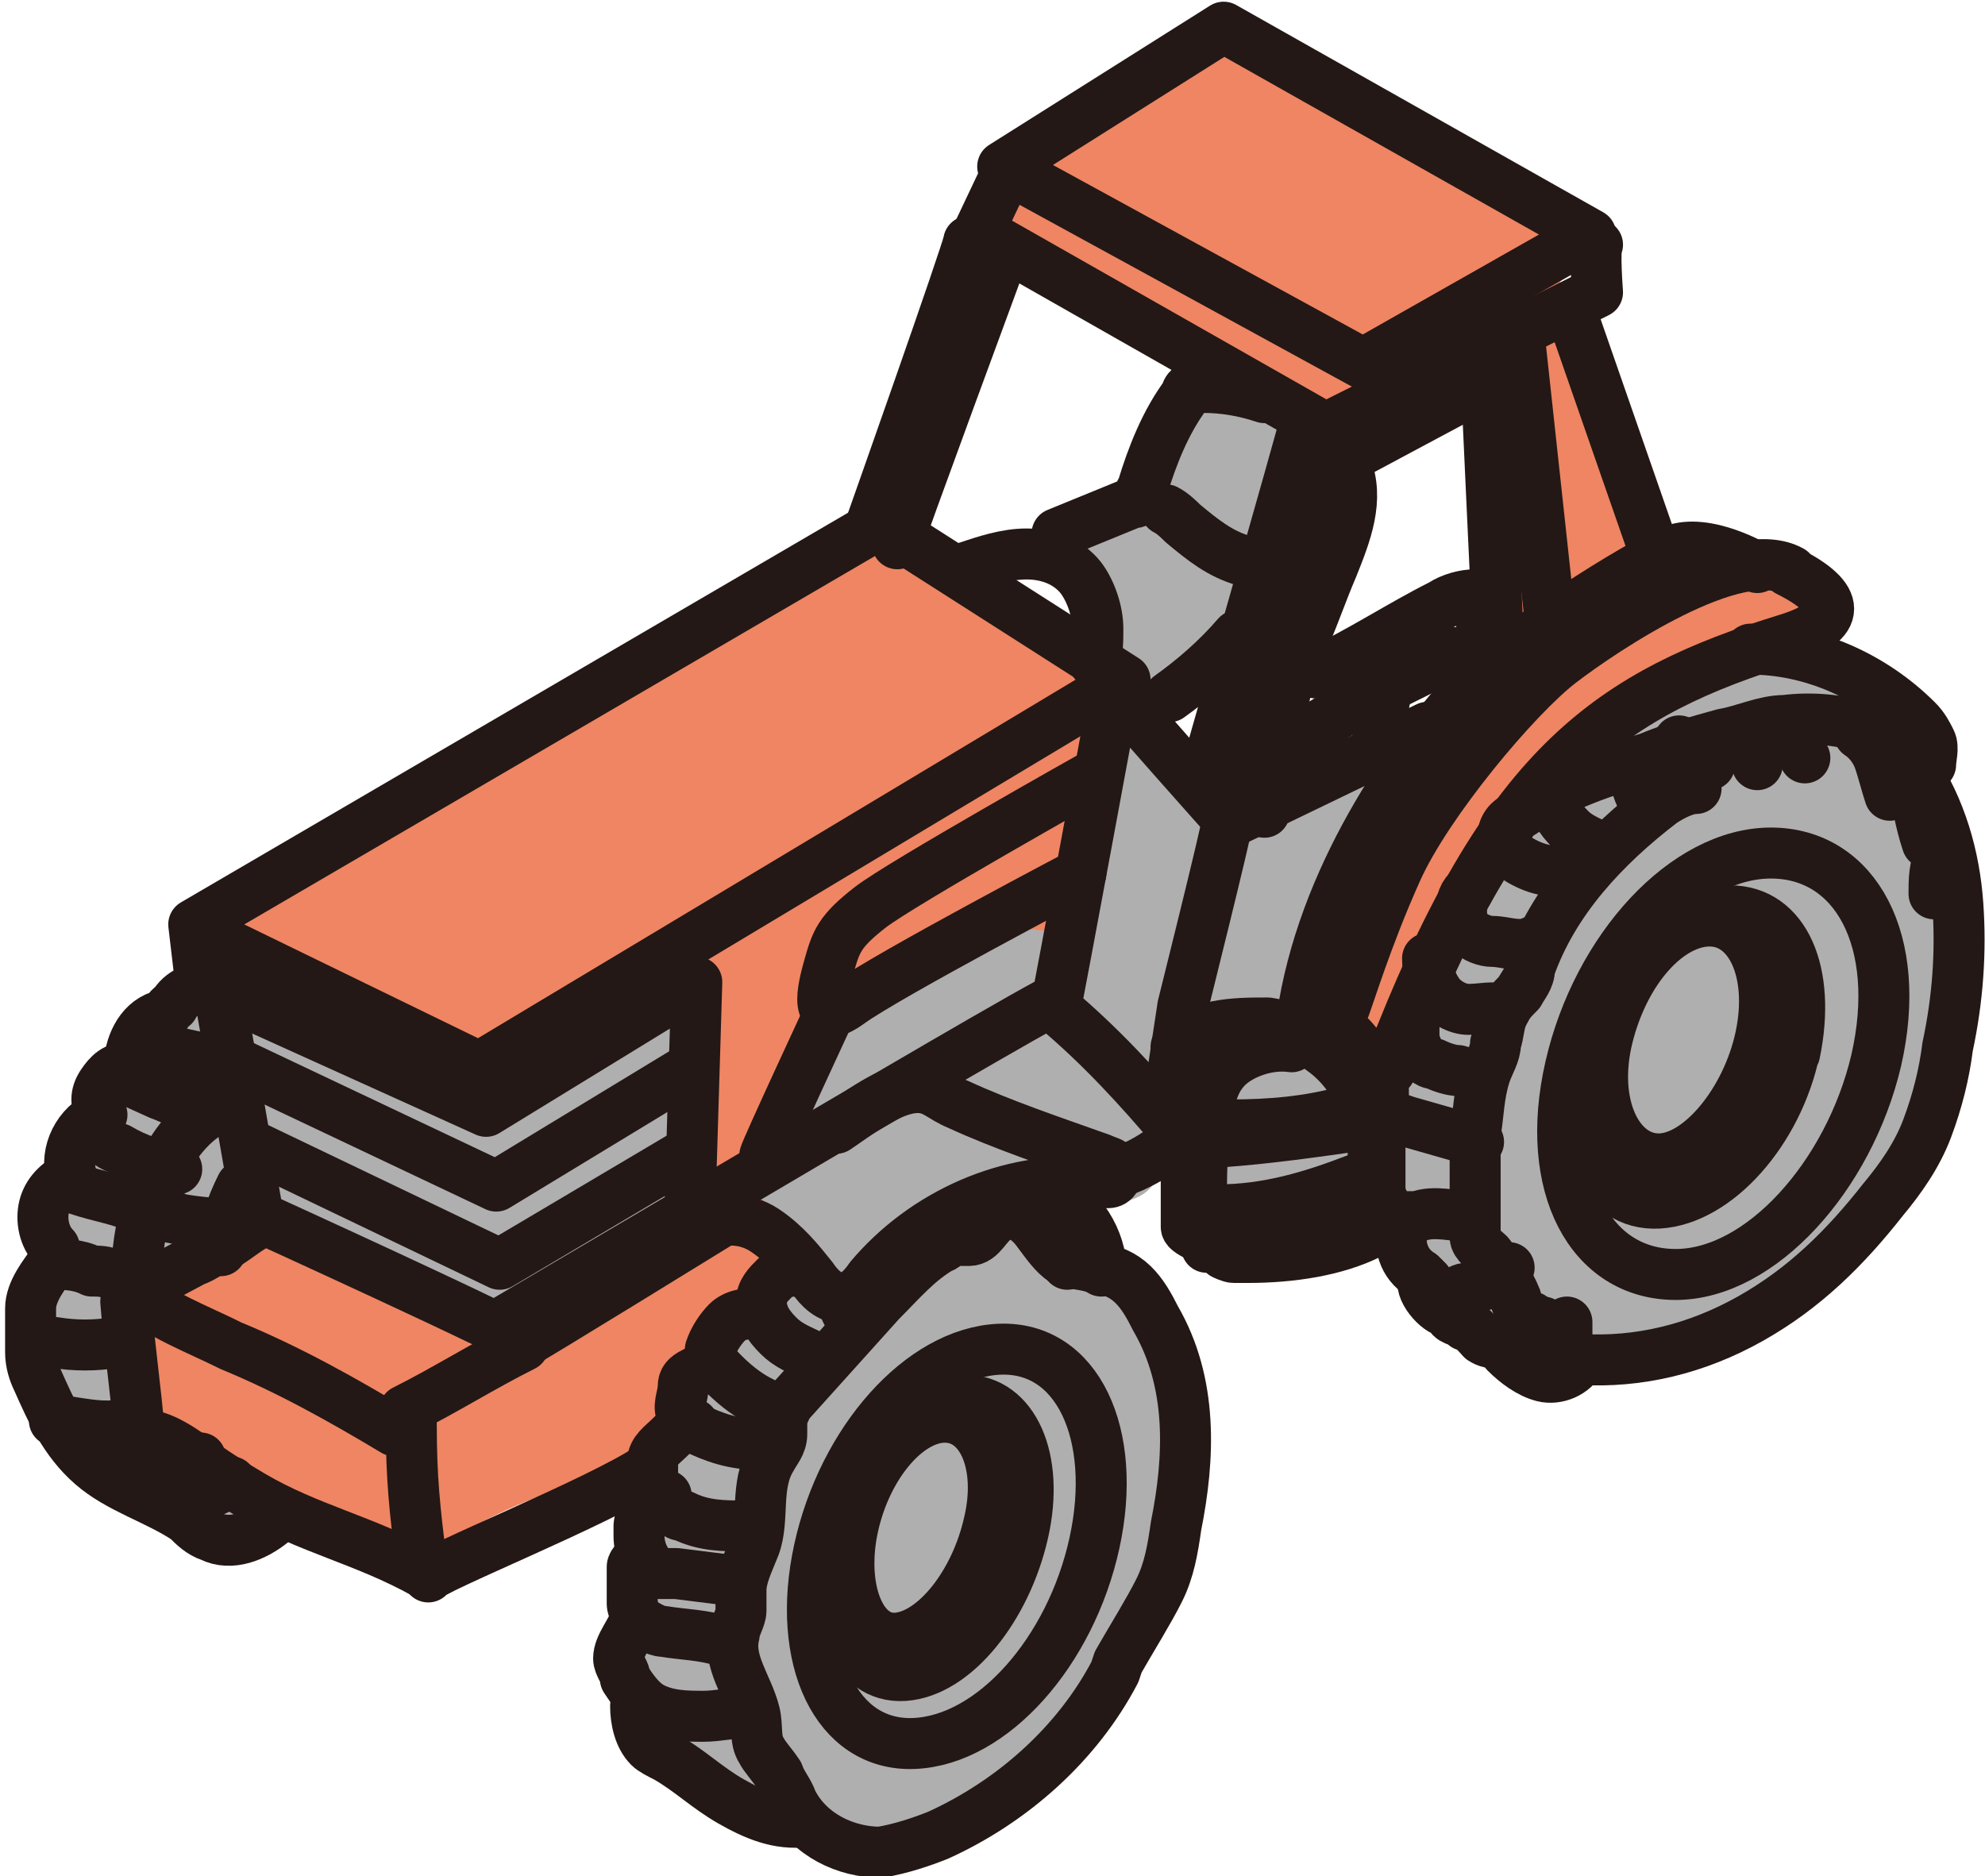<?xml version="1.0" encoding="UTF-8"?>
<svg id="_レイヤー_1" data-name="レイヤー_1" xmlns="http://www.w3.org/2000/svg" width="58.4" height="55.2" version="1.1" viewBox="0 0 58.4 55.2">
  <!-- Generator: Adobe Illustrator 29.2.1, SVG Export Plug-In . SVG Version: 2.1.0 Build 116)  -->
  <defs>
    <style>
      .st0 {
        fill: #afafb0;
      }

      .st1 {
        fill: #ef8563;
      }

      .st2 {
        fill: none;
        stroke: #231815;
        stroke-linecap: round;
        stroke-linejoin: round;
        stroke-width: 1.5px;
      }
    </style>
  </defs>
  <path class="st0" d="M32.7,15.1c1.2-.9,1.4-2.8,2.5-3.8.1-.1.3-.2.4-.3.2,0,.4,0,.5.1.9.4,1.9.9,2.7,1.4-.1,1.8-.6,3.5-1.4,5.1-.2.3-.3.7-.6.9-.3.3-.8.4-1.2.6-.6.3-1.1.8-1.7,1.2,0,0-.2.1-.3.1-.2,0-.4,0-.6-.2-.5-.4-.7-1-.8-1.6s-.2-1.2-.4-1.7c-.2-.3-.6-.8-.4-1.1s.9-.6,1.2-.8Z"/>
  <path class="st0" d="M31.7,29.7c-.2-.2-.3-.4-.4-.6,0-.2,0-.5,0-.7.5-2.5,1.1-4.9,2-7.2.6.6,1.2,1.2,1.7,1.8.3.3.6.6,1.1.6.3,0,.6-.3.9-.5,1.2-.8,2.9-.3,4.1-1-.1,1.4-.6,2.8-1,4.2-.4,1.4-.5,2.9,0,4.3,0,.1.1.3.2.4.3.2.6,0,.8-.3,1.1-1.2,1.4-3,2.2-4.5.5-.9,1.1-1.8,1.7-2.6,1.3-1.6,2.8-3.2,4.8-3.9s4.4-.4,5.7,1.2c.4.6.7,1.2.9,1.9.4,1.1.9,2.1,1.1,3.3.2,1.1.2,2.2.1,3.2,0,1,0,2-.3,3-.8,3.8-4.2,6.9-8.1,7.4-.9.1-1.8.1-2.7.1-.6,0-1.2,0-1.8-.2-.5-.2-.9-.4-1.4-.7-.8-.6-1.5-1.2-2.2-1.9-.2-.3-.5-.5-.8-.7-.8-.4-1.8.1-2.8.2-.9,0-1.8-.5-2.2-1.3-.5-.9-.3-2.3-1.1-3.1s-1.7-1.5-2.4-2.4Z"/>
  <path class="st0" d="M3.9,30.4c-.5.5-.8,1.2-1,1.8-.3.9-.7,1.8-1,2.7-.3.9-.7,1.8-.8,2.7-.3,1.7.2,3.5,1.2,4.9,1,1.4,2.6,2.3,4.3,2.6.3,0,.7,0,.9-.2.3-.3.2-.8,0-1s-.6-.4-1-.6c-1.5-.8-2.5-2.6-2.3-4.4,0-.5.2-1.1.7-1.4.4-.2.8-.2,1.2-.3.4-.1.7-.3,1.1-.4,1.3-.5,2.8.2,4,.9s2.6,1.5,4,1.2c.7-.2,1.4-.6,2.1-1,1.1-.7,2.3-1.2,3.5-1.7.7-.3,1.8-.4,2.1.3.3.6-.2,1.3-.7,1.8-1.7,2-2.6,4.6-3.3,7.2-.3,1.1-.5,2.3-.2,3.4s.4.9.5,1.4.4,1.2.8,1.7c.3.4.7.8,1.2,1.1.5.2,1,.2,1.5.3,1.6.3,3.2,1.1,4.8.9.8-.1,1.5-.6,2.2-1,2-1.5,3.6-3.5,4.4-5.9s1-4.9.3-7.3c-.3-1.3-1-2.6-2.2-3-.2,0-.5-.1-.7-.3-.8-.5.3-1.1.7-1.2.5-.2,1.2-.2,1.6-.6.7-.7.2-1.9-.4-2.6s-1.5-1.3-1.8-2.2c-.3-1,.2-2.3-.5-3.1-.1-.2-.3-.3-.5-.3-.1,0-.2,0-.3,0-1.6.7-3.2,1.4-4.8,2.2-.3.2-.7.4-1,.6-.3.3-.5.8-.6,1.2-.7,1.6-1.7,2.9-3.1,3.9-.8-1-.7-2.3-.7-3.6,0-.3,0-.8-.4-.9-.3-.1-.6,0-.8.2-1.1.7-2.2,1.4-3.5,1.9-.7.3-1.5.5-2.3.4-.6-.1-1.1-.4-1.7-.8-.9-.6-1.8-1.2-2.6-1.9s-.8-.7-1.3-1-.8-.9-1.2-1c-.4,1.1-1.5,1.4-2.2,2.2Z"/>
  <path class="st1" d="M5.2,38.1c-.2.2-.4.4-.6.6-.1.2-.2.5-.2.8-.1.8-.1,1.6,0,2.3,0,.2,0,.3.1.5.1.2.3.3.5.3,2,.9,4,1.9,6,2.8.3.2.7.3,1,.3.6,0,1.1-.3,1.6-.6,1.4-.8,2.9-1.4,4.5-1.7.2,0,.4,0,.6-.2.3-.2.4-.5.5-.8.7-1.7,1.5-3.3,3-4.4.4-.3.9-.6,1-1.2.1-.7-.5-1.3-1-1.7-.1,0-.2-.2-.3-.2-.1,0-.3,0-.4.1-2,1-3.9,2-5.9,3-.5.3-1.1.6-1.7.6-.5,0-1-.1-1.4-.3-1-.4-2-.9-3-1.5-.7-.4-1.5-1.1-2.3-.6s-1.4,1.3-2.1,1.8Z"/>
  <path class="st1" d="M45.1,20.1c1.7-1.4,3.5-2.9,5.6-3.5.4-.1.8-.2,1.1-.2.6,0,1.2.7,1.3,1.3s-.3,1.3-.8,1.6c-.5.3-1.1.3-1.6.4-.9.2-1.7.7-2.5,1.2-1.4.9-2.8,1.8-3.9,3.1-.9,1.1-1.5,2.3-2.2,3.6-.6,1.2-1.2,2.5-1.9,3.7-.6-.1-1.1-.8-1.1-1.5s.2-1.3.5-1.9c1.4-3.3,3.1-6.8,6.2-8.7"/>
  <path class="st1" d="M34.5,1.5c.4-.2.8-.4,1.2-.5.6,0,1.2.2,1.8.4,1.3.6,2.7,1.1,3.9,1.9.9.6,1.8,1.2,2.7,1.9.7.5,1.4,1,2.1,1.6.2.2.4.3.4.6,0,.4-.5.6-.7.9-.3.5,0,1.1.3,1.7.5.9.8,1.9,1.1,2.9.2.8.4,1.5.7,2.3.1.4.2.8.1,1.2,0,.4-.4.8-.7,1.1-.7.7-1.5,1.2-2.4,1.5-.1,0-.3,0-.4,0,0,0,0-.2,0-.3-.1-2.2,0-4.5-.9-6.5-.2-.5-.5-.9-1.1-1-.3,0-.6,0-.9.2-.5.3-.9.7-1.4,1s-1,.6-1.6.5c-.5-.1-.9-.5-1.3-.8-.8-.7-1.8-1.2-2.7-1.6-1.4-.7-2.8-1.4-4.2-2s-2.1-.6-2.1-1.6,1.7-2.1,2.5-2.7c1.1-.9,2.3-1.6,3.5-2.4Z"/>
  <path class="st1" d="M7.7,28.1c-.3.6-1.3.3-1.5-.3s.3-1.3.8-1.6,1.2-.5,1.8-.8c.9-.4,1.6-1,2.4-1.6,2.5-1.9,5.3-3.2,8-4.6,2.4-1.1,4.7-2.3,7.1-3.4,2.3.9,4.5,2.2,6.4,3.9-.9,2.5-1.3,5.2-1.1,7.9-2.6-.8-5.6,0-7.3,2.1-1.4,1.8-2,4.2-3.6,5.7-.2-1.8-.3-3.6-.5-5.4,0-.2,0-.4-.2-.5-.1,0-.3,0-.5,0-1.3.5-2.6,1-3.9,1.5-.9.3-1.8.7-2.7.4-.5-.1-1-.4-1.5-.7-1.6-1-3.3-1.7-5.1-2.2"/>
  <g>
    <polygon class="st2" points="29.5 4.9 36 .8 46.8 6.9 40.1 10.7 29.5 4.9"/>
    <path class="st2" d="M47,7.2c-.1.1,0,1.4,0,1.4l-8,4-10.2-5.8.9-1.9"/>
    <path class="st2" d="M28.5,7.1c0,.2-2.9,8.4-2.9,8.4"/>
    <path class="st2" d="M26.4,16c0-.1,3.1-8.5,3.1-8.5"/>
    <path class="st2" d="M38.4,12.4c0,.1-3,10.6-3,10.6"/>
    <polyline class="st2" points="36.4 23.6 39.2 13.7 43.5 11.4"/>
    <path class="st2" d="M43.7,10.5c0,.2.4,8.7.4,8.7"/>
    <line class="st2" x1="44.7" y1="9.9" x2="45.6" y2="18.2"/>
    <line class="st2" x1="46.3" y1="9.4" x2="48.7" y2="16.3"/>
    <path class="st2" d="M38.3,30c.6-4.2,3.2-7.8,4.8-9.6,1.4-1.5,5.1-3.8,6.1-4.2s2.5.5,2.5.5"/>
    <path class="st2" d="M52.7,16.8c-1.6-.9-5.5,1.7-6.8,2.7s-3.9,4.1-4.8,6.1-1.4,3.7-1.6,4.2,0,.4.4.9.6,1.3,1.3-.2c3.2-8,6.2-10.1,11.4-11.7,1.6-.5,1.6-1.2,0-2Z"/>
    <path class="st2" d="M36.1,24.2c0,.2-1.3,5.4-1.3,5.4l-.5,3.3"/>
    <polyline class="st2" points="5.9 28.9 5.7 27.2 25.9 15.4 33.1 20 14.1 31.4"/>
    <line class="st2" x1="6.5" y1="27.7" x2="14.1" y2="31.4"/>
    <path class="st2" d="M5.9,28.9c0,0,8.4,3.8,8.4,3.8l6.2-3.8-.2,6.6"/>
    <path class="st2" d="M6.5,29.5c0,0,1.1,6.3,1.1,6.3,0,0,7.9,3.6,7.8,3.7s5.9-3.6,5.9-3.6"/>
    <path class="st2" d="M14.8,38.9l9.5-5.6s6.8-4,6.8-3.9,1.7-9.1,1.7-9.1c0,.1,3.4,3.9,3.4,3.9l5.8-2.8"/>
    <path class="st2" d="M22.5,34c0-.1,2-4.4,2-4.4"/>
    <path class="st2" d="M32.2,22.8s-5.7,3.2-6.6,3.9-1,1-1.2,1.7-.5,1.9.6,1.1c1.1-.8,6.8-3.8,6.8-3.8"/>
    <polyline class="st2" points="7 31.3 14.6 34.9 20.2 31.5"/>
    <polyline class="st2" points="7.4 33.7 14.7 37.2 20.1 34"/>
    <path class="st2" d="M20.6,36.2c.5-.4,1.3-.4,1.9,0s1,.9,1.4,1.4c.2.3.5.6.9.6.3,0,.6-.3.8-.6,1.6-1.9,4.1-3,6.5-2.8.2,0,.3,0,.5,0s.3-.2.2-.4c0-.2-.2-.2-.4-.3-1.4-.5-2.9-1-4.2-1.6-.5-.2-.7-.5-1.2-.5-.8,0-1.8.8-2.4,1.2"/>
    <path class="st2" d="M31.1,29.7c1.3,1.1,2.4,2.3,3.5,3.6,0,0,.1.1,0,.2,0,0,0,0-.1.1-.5.4-1,.7-1.6.9"/>
    <path class="st2" d="M4.2,37.9l1.5-.8c.3-.1.5-.3.8-.4.4-.2.7-.5,1.1-.7"/>
    <path class="st2" d="M3.7,38.3c.1,1.3.3,2.6.4,3.9.7,0,1.3.5,1.9.9.4.3.9.6,1.4.9,1.7,1,3.3,1.3,5.1,2.3-.1-.2-.3-.4-.4-.5"/>
    <path class="st2" d="M3.9,38c.8.7,1.9,1.1,2.9,1.6,1.7.7,3.3,1.6,4.8,2.5"/>
    <path class="st2" d="M11.9,41.5c1.2-.6,2.3-1.3,3.5-1.9"/>
    <path class="st2" d="M12.1,41.9c0,1.6.1,2.5.3,4.1"/>
    <path class="st2" d="M12.6,46.4c0-.2,5-2.2,6.5-3.2"/>
    <path class="st2" d="M35.6,30.7c-.4,0-.5.3-.6.5-.1.5-.1,1-.1,1.6,0,1,0,2,0,2.9,0,.1,0,.3,0,.4,0,.1.2.2.4.3.2.2.5.3.7.5,0,0,.2.1.3.1.1,0,.3,0,.4,0,1.3,0,2.6-.2,3.6-.7,0,0,.2,0,.2-.2,0,0,0-.1,0-.2,0-.6,0-1.3-.1-1.9,0-.4,0-.8-.2-1.2-.2-.7-.6-1.4-1.3-1.9-.4-.3-.9-.7-1.6-.8-.5,0-1,0-1.5.1s-.8.4-1.2.6"/>
    <path class="st2" d="M38,30.8c-.7-.1-1.5.2-1.9.6s-.5.9-.6,1.5c-.2,1.3-.2,2.6,0,3.8,0,0,0-.1,0-.2"/>
    <path class="st2" d="M36,33s0,0,0,.1.1,0,.2,0c1.2,0,2.3-.1,3.4-.4"/>
    <path class="st2" d="M35.9,33.6c1.4-.1,2.8-.3,4.2-.5"/>
    <path class="st2" d="M35.8,35.6c1.5,0,2.8-.4,4.1-.9"/>
    <path class="st2" d="M35.8,35.9c1,.1,2-.1,3-.3.5-.1,1-.2,1.5-.4"/>
    <path class="st2" d="M51.5,19.1c1.8,0,3.6.8,4.9,2.1.2.2.3.4.4.6s0,.5,0,.7c-1.1-1-2.7-1.5-4.3-1.3-.6,0-1.2.3-1.8.4-.7.2-1.5.4-2.2.7-1.3.4-2.6.8-3.7,1.6"/>
    <path class="st2" d="M56.3,22.6c.8,1.2,1.2,2.6,1.3,4,.1,1.4,0,2.8-.3,4.2-.1.8-.3,1.6-.6,2.4-.3.8-.8,1.5-1.3,2.1-1.1,1.4-2.3,2.6-3.9,3.5s-3.3,1.3-5,1.2c-.2.4-.7.6-1.1.5s-.8-.4-1.1-.7"/>
    <path class="st2" d="M45.4,38.9s-.1,0-.1,0c-.3.2-.5.4-.8.5s-.6.2-.9,0c0,0-.8-.9-.5-.4,0,0,0,0,0,0s0,0,0,0c-.2-.2-.4-.1-.5-.4-.3,0-.9-.7-.7-1"/>
    <path class="st2" d="M44.4,37.3c-.2.2-.4.4-.7.5-.2,0-.3,0-.5.1-.2,0-.3.1-.5.2s-.3,0-.5,0-.2-.3-.2-.4"/>
    <path class="st2" d="M41.8,37.5c-.5-.3-.7-.9-.5-1.5"/>
    <path class="st2" d="M43.3,35.8c-.5,0-1.1-.2-1.6,0-.2,0-.4,0-.5,0-.3,0-.5-.4-.6-.7,0-.2,0-.4,0-.6,0-.4,0-.7,0-1.1,0-.1,0-.3,0-.4s.2-.2.3-.1"/>
    <path class="st2" d="M43.5,33.6c-.7-.2-1.4-.4-2.1-.6-.3-.1-.6-.2-.7-.5,0-.1,0-.3,0-.5,0-.1,0-.2,0-.3s.1-.2.2-.2"/>
    <path class="st2" d="M43.7,31.4c-.2.2-.5.2-.8.1-.2,0-.5-.1-.7-.2-.2,0-.4-.2-.5-.4,0-.1-.1-.2-.1-.4,0-.2,0-.4,0-.6s.1-.4.3-.5"/>
    <path class="st2" d="M44.3,29.7c-.4-.1-.7,0-1.1,0-.3,0-.7-.2-.9-.5s-.3-.6-.3-1"/>
    <path class="st2" d="M45.1,27.7c-.4.2-.8,0-1.2,0-.2,0-.5-.1-.7-.3-.2-.2-.2-.4-.2-.6s0-.4.2-.6"/>
    <path class="st2" d="M46.5,25.4c-.2,0-.4.1-.6.2-.5.1-1.1-.2-1.5-.5,0,0-.2-.2-.2-.3,0-.2,0-.5.3-.7"/>
    <path class="st2" d="M47.2,25c-.3-.2-.7-.3-1-.6s-.5-.6-.5-1c0-.2,0-.4.1-.6"/>
    <path class="st2" d="M48.5,23.8c-.3-.4-.5-.9-.3-1.4"/>
    <path class="st2" d="M50.3,22.5c-.3-.1-.6-.3-.9-.5,0,0-.1-.1,0-.2"/>
    <path class="st2" d="M51.7,22.5c0-.3-.2-.7-.5-.9"/>
    <path class="st2" d="M53.1,22.3c-.1-.2-.3-.4-.4-.6"/>
    <path class="st2" d="M55.6,23.4c-.1-.3-.2-.7-.3-1s-.3-.6-.6-.8"/>
    <path class="st2" d="M56.7,24.8c-.2-.6-.3-1.2-.4-1.8"/>
    <path class="st2" d="M56.9,26.3c0-.4,0-.8.2-1.2"/>
    <path class="st2" d="M49.9,23.2c-.3,0-.7.2-1,.4-1.7,1.3-3.2,2.9-3.9,4.9,0,.3-.2.5-.3.7-.2.2-.4.4-.5.7-.1.2-.1.5-.2.8,0,.3-.2.6-.3.9-.2.6-.2,1.2-.3,1.8,0,.6,0,1.1,0,1.7,0,.2,0,.4,0,.6,0,.2,0,.5,0,.7,0,.2.3.4.4.5.3.4.6.8.8,1.3,0,.2.1.4.3.5,0,0,.2,0,.3.2.2.1.2.3.4.5s.4.2.5.1c0-.2,0-.4,0-.6"/>
    <path class="st2" d="M55.2,31.2c-.8,3.4-3.4,6.3-5.9,6.3s-3.9-2.6-3.1-6.1,3.4-6.3,5.9-6.3,3.9,2.6,3.1,6.1Z"/>
    <path class="st2" d="M52.8,30.9c-.5,2.4-2.3,4.4-4,4.5s-2.6-1.9-1.9-4.4c.6-2.4,2.4-4.2,4-4.2s2.4,1.8,1.9,4.2Z"/>
    <path class="st2" d="M51.8,30.5c-.4,1.9-1.8,3.6-3,3.6s-2-1.6-1.5-3.6,1.8-3.4,3-3.4,1.9,1.5,1.5,3.4Z"/>
    <path class="st2" d="M32.2,45.4c-.7,3.2-3,5.8-5.3,5.9s-3.5-2.5-2.8-5.7c.7-3.2,3-5.8,5.3-5.9s3.5,2.5,2.8,5.7Z"/>
    <path class="st2" d="M30.1,45.1c-.5,2.2-2,4.1-3.5,4.2s-2.3-1.8-1.7-4.1c.5-2.2,2.1-4,3.5-4s2.2,1.7,1.7,3.9Z"/>
    <path class="st2" d="M29.1,44.8c-.4,1.8-1.6,3.3-2.7,3.4s-1.7-1.5-1.3-3.3c.4-1.8,1.6-3.2,2.7-3.2s1.7,1.4,1.3,3.1Z"/>
    <path class="st2" d="M32.8,49.2c-1.1,2.1-3,3.8-5.2,4.8-.5.2-1.1.4-1.7.5-1,0-2.1-.5-2.6-1.5-.1-.3-.3-.5-.4-.8-.2-.3-.4-.5-.5-.7-.2-.3-.1-.7-.2-1.1-.2-.8-.8-1.5-.6-2.3,0-.2.2-.5.2-.7,0-.2,0-.4,0-.6,0-.4.2-.8.4-1.3.3-.8,0-1.8.5-2.6.1-.2.3-.4.3-.7,0-.1,0-.3,0-.5,0-.1.1-.3.2-.4.9-1,1.8-2,2.7-3,.6-.6,1.1-1.2,1.8-1.6.1,0,.2-.2.4-.2.1,0,.2,0,.4,0,.4,0,.5-.5.9-.7.4-.2.8,0,1.1.4s.5.7.8.9c.3.1.6.1.9.2,1,.1,1.4.7,1.8,1.5,1.1,1.9,1,4.1.6,6.1-.1.7-.2,1.3-.5,1.9s-.8,1.4-1.2,2.1Z"/>
    <path class="st2" d="M23.7,53.6c-.8.1-1.5-.2-2.2-.6s-1.2-.9-1.9-1.3c-.2-.1-.4-.2-.5-.3-.3-.3-.4-.8-.4-1.2"/>
    <path class="st2" d="M21.9,50.4c-.4,0-.8.1-1.2.1-.5,0-1.1,0-1.6-.3-.3-.2-.5-.5-.7-.8,0-.2-.2-.4-.2-.6,0-.4.4-.8.5-1.2"/>
    <path class="st2" d="M21.3,48.3c-.6-.2-1.2-.2-1.8-.3-.2,0-.5-.2-.7-.3-.1-.2-.2-.4-.2-.5,0-.2,0-.5,0-.7,0-.1,0-.3,0-.4s.2-.3.3-.3"/>
    <path class="st2" d="M21.5,46.5l-1.6-.2c-.2,0-.3,0-.5,0-.4-.2-.6-.7-.6-1.1,0,0,0-.2,0-.3,0,0,0-.2.1-.2.2-.3.5-.5.7-.7"/>
    <path class="st2" d="M21.9,44.9c-.6,0-1.2,0-1.8-.3-.2,0-.4-.2-.6-.4-.1-.2-.2-.4-.3-.6,0-.2,0-.4,0-.6,0-.3.3-.5.5-.7.2-.2.4-.4.7-.4"/>
    <path class="st2" d="M22.3,42.5c-.7,0-1.3-.2-1.9-.5-.1,0-.2-.2-.3-.3-.2-.3,0-.6,0-.9,0-.2.1-.3.3-.4s.3-.2.5-.2"/>
    <path class="st2" d="M23.1,41.5c-.9-.2-1.6-.8-2.2-1.5,0,0,0,0,0-.1,0,0,0-.2,0-.2.1-.3.3-.6.5-.8s.6-.3.9-.2"/>
    <path class="st2" d="M23.9,39.9c-.4-.2-.7-.3-1-.6s-.5-.6-.5-1c0-.3.2-.5.4-.7s.5-.2.7-.2"/>
    <path class="st2" d="M25.3,38.9c-.3,0-.5-.4-.5-.7"/>
    <path class="st2" d="M28.9,35.4c.2,0,.4,0,.6.2"/>
    <path class="st2" d="M27.3,36.1c0,0,.2,0,.3,0,.2,0,.4.2.7.3"/>
    <path class="st2" d="M30.9,35.1c.9.4,1.5,1.4,1.5,2.3"/>
    <path class="st2" d="M30.2,35.2c.5.6,1,1.3,1.2,2"/>
    <path class="st2" d="M8,44.8c-.5.4-1.2.7-1.8.4-.3-.1-.5-.3-.7-.5-.9-.6-2-.9-2.8-1.6-.8-.7-1.2-1.6-1.6-2.5-.1-.2-.2-.5-.2-.8,0-.1,0-.3,0-.4,0-.3,0-.6,0-.9,0-.5.4-1,.7-1.4,0,0,0-.1,0-.2,0,0,0-.1,0-.2-.3-.3-.4-.8-.3-1.2s.4-.7.8-.9c-.2-.7.2-1.5.9-1.8-.2-.3-.2-.6,0-.9s.4-.5.8-.5c0-.6.3-1.3.9-1.5,0,0,.2,0,.2-.1,0,0,.1-.2.2-.2.2-.4.7-.6,1.2-.6"/>
    <path class="st2" d="M4.1,30.4c0,.1.2.2.3.3.5.2.9.3,1.4.4.3,0,.6,0,.8.2"/>
    <path class="st2" d="M3.6,31.7l1.1.5c.3.1.6.3,1,.3.2,0,.4,0,.7,0,.1,0,.3,0,.4,0"/>
    <path class="st2" d="M2.9,33.3c.1.2.3.4.6.5.5.3,1.1.5,1.7.6"/>
    <path class="st2" d="M1.8,34.8c.6.3,1.3.4,1.9.6.2,0,.3.1.5.2.3,0,.6,0,.9.2"/>
    <path class="st2" d="M1.5,37.2c.4,0,.8,0,1.2.2.2,0,.4,0,.6.1.3,0,.6,0,.9,0"/>
    <path class="st2" d="M1.1,39.5c.1,0,.3,0,.5,0,.6.1,1.2.1,1.8,0,.1,0,.3,0,.3,0"/>
    <path class="st2" d="M1.6,41.8c0,0,.1,0,.2,0,.7.1,1.5.3,2.2,0"/>
    <path class="st2" d="M3.3,43.3c.3,0,.7,0,1,0,.4,0,.8-.1,1.2-.2.2,0,.3,0,.4-.2"/>
    <path class="st2" d="M4.9,44.2c.7,0,1.4-.3,1.9-.6"/>
    <path class="st2" d="M4.9,35.8c.5.1,1.1.2,1.7.2.2,0,.3,0,.4-.1"/>
    <path class="st2" d="M6.4,32.6c-.8.4-1.3,1.1-1.7,1.9-.6,1.3-.8,2.7-.6,4.1"/>
    <path class="st2" d="M7.1,34.9c-.3.6-.5,1.2-.6,1.9"/>
    <path class="st2" d="M28.4,16.7c.6-.2,1.2-.4,1.8-.4s1.2.2,1.6.7c.3.4.5,1,.5,1.5,0,.3,0,.7-.1,1"/>
    <path class="st2" d="M31.1,15.7l2.2-.9c0,0,.2,0,.2-.1,0,0,0-.2.1-.3.3-1,.7-2,1.3-2.8,0,0,0-.2.2-.2,0,0,.2,0,.3,0,.6,0,1.2.1,1.8.3"/>
    <path class="st2" d="M34.3,15h0c.2.1.4.3.5.4.6.5,1.1.9,1.8,1.1"/>
    <path class="st2" d="M34.4,20.5c.7-.5,1.4-1.1,2-1.8"/>
    <path class="st2" d="M39.6,13.7c.4,1,0,2-.4,3-.3.7-.5,1.3-.8,2-.3.7-.6,1.5-.7,2.3-.1,1,0,2-.5,2.9"/>
    <path class="st2" d="M38.9,19.8h-.2c1.3-.6,2.5-1.4,3.7-2,.3-.2.7-.3,1-.3,0,0,0,0,0,0,0,0,0,0,0,0,0,.3.1.6.2.8"/>
    <path class="st2" d="M38.4,21.6c1.4-.9,3-1.7,4.5-2.4,0,0-.2,0-.2,0"/>
    <path class="st2" d="M41.2,18.5c-.3,1.1-.5,2.3-.7,3.4"/>
  </g>
</svg>